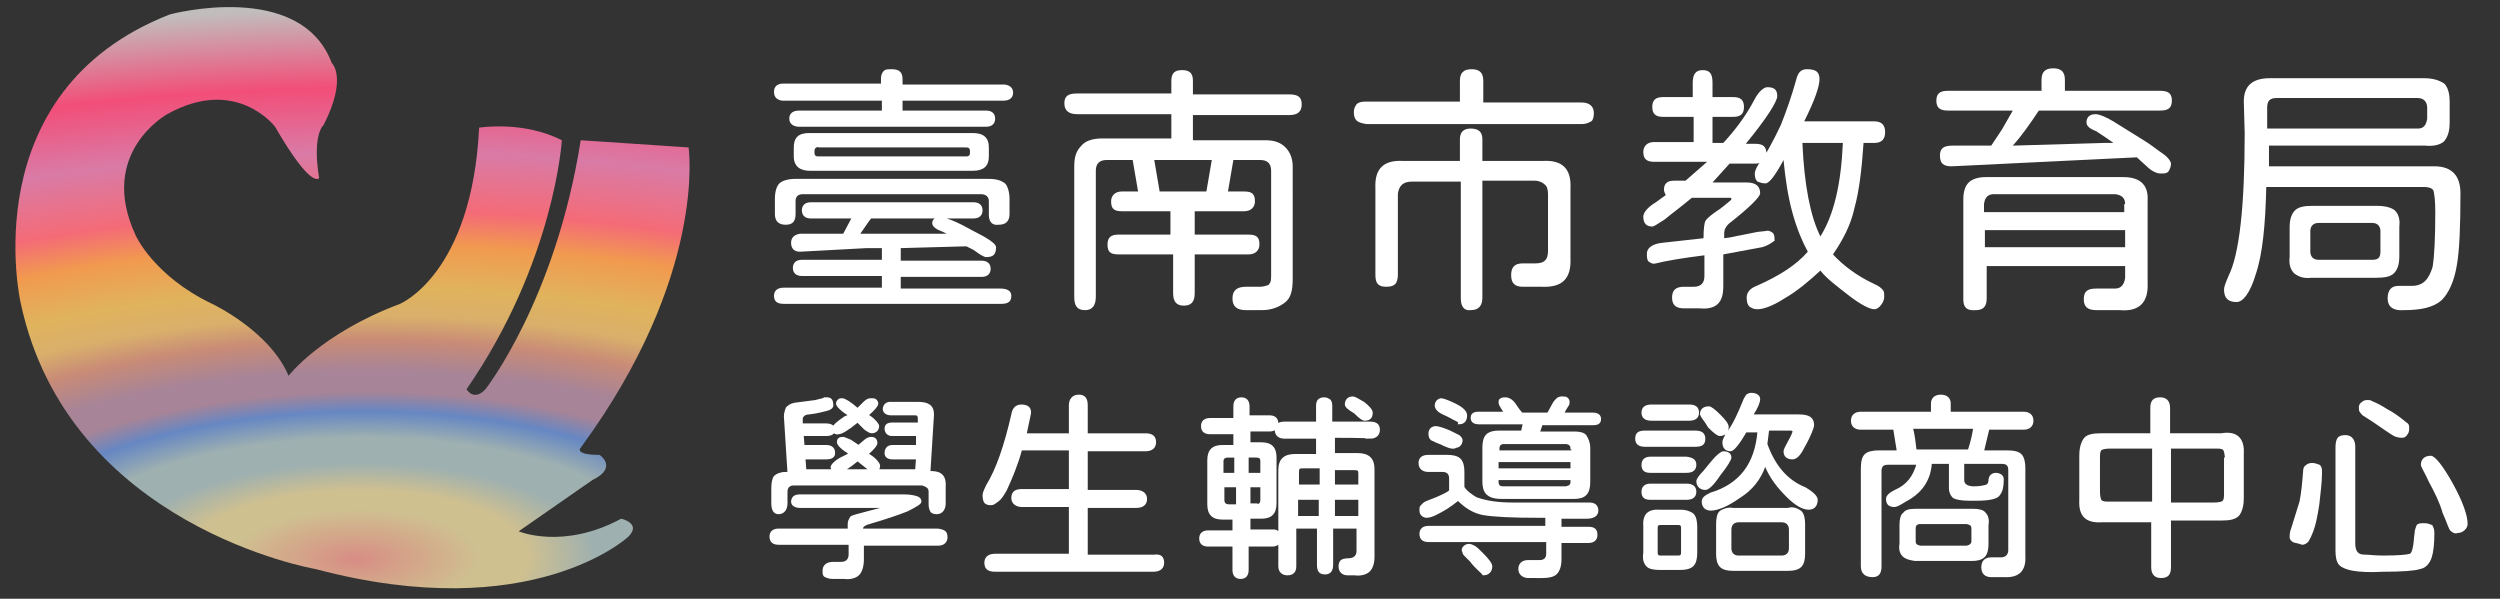 <?xml version="1.0" encoding="utf-8"?>
<!-- Generator: Adobe Illustrator 28.2.0, SVG Export Plug-In . SVG Version: 6.00 Build 0)  -->
<svg version="1.1" id="圖層_1" xmlns="http://www.w3.org/2000/svg" xmlns:xlink="http://www.w3.org/1999/xlink" x="0px" y="0px"
	 viewBox="0 0 278.1 66.6" style="enable-background:new 0 0 278.1 66.6;" xml:space="preserve">
<rect x="0" y="0" width="278.1" height="66.6" fill="#333333" stroke="none"/>
<style type="text/css">
	.st0{fill:#FFFFFF;}
	.st1{fill:#FFFFFF;stroke:#FFFFFF;stroke-width:0.2;stroke-miterlimit:10;}
	.st2{fill:url(#SVGID_1_);}
</style>
<g>
	<path class="st0" d="M86.1,10.2c0-0.5,0.3-0.9,1-0.9H98V8.7c0-0.3,0.1-0.6,0.3-0.8c0.2-0.2,0.4-0.2,0.9-0.2c0.8,0,1.2,0.3,1.2,1.1
		v0.6h11.2c0.6,0,1.1,0.3,1.1,0.9c0,0.5-0.3,0.9-1.1,0.9h-11.2v1.1h9.3c0.6,0,1,0.3,1,0.9c0,0.5-0.3,0.9-1,0.9H88.9
		c-0.6,0-1.1-0.3-1.1-0.9c0-0.5,0.3-0.9,1.1-0.9h9.2v-1.1H87C86.4,11.1,86.1,10.8,86.1,10.2z M112.5,32.9c0,0.6-0.3,0.9-1.1,0.9
		H87.2c-0.8,0-1.1-0.3-1.1-0.9c0-0.5,0.3-0.9,1.1-0.9h10.9v-1.3h-8.9c-0.6,0-1-0.3-1-0.9c0-0.5,0.3-0.9,1-0.9h8.9v-1.3h-0.8h-0.9
		L89,28c-0.6,0-1-0.3-1-1c0-0.5,0.3-0.9,1-1h4.8l0.9-1.7h-4.5c-0.6,0-1-0.3-1-0.9c0-0.5,0.3-0.9,1-0.9h18.1c0.6,0,1,0.3,1,0.9
		c0,0.5-0.3,0.9-1,0.9h-3c0.4,0.1,1.4,0.5,2.8,1.3c1.8,0.9,2.7,1.5,2.7,1.9c0,0.8-0.3,1.1-1.1,1.1c-0.2,0-0.6-0.2-1.4-0.8l-0.8-0.4
		l-7.3,0.2v1.4h9c0.6,0,1,0.3,1,0.9c0,0.5-0.3,0.9-1,0.9h-9v1.3h11.1C112.1,32.1,112.5,32.4,112.5,32.9z M110,23.9v-1.5
		c0-0.5-0.3-0.8-0.9-0.8H89.3c-0.3,0-0.5,0.1-0.6,0.2c-0.1,0.1-0.2,0.3-0.2,0.5v1.5c0,0.8-0.3,1.2-1.1,1.2c-0.8,0-1.2-0.4-1.2-1.2
		v-1.7c0-0.8,0.2-1.4,0.5-1.7c0.3-0.3,1-0.5,1.7-0.5H110c0.9,0,1.4,0.2,1.8,0.5c0.3,0.3,0.5,1,0.5,1.7v1.7c0,0.8-0.4,1.2-1.2,1.2
		C110.4,25.1,110,24.7,110,23.9z M88.3,17.4v-1c0-0.5,0.1-0.9,0.4-1.2c0.3-0.3,0.8-0.4,1.3-0.4h18.2c1.2,0,1.8,0.5,1.8,1.6v1
		c0,1.1-0.6,1.6-1.8,1.6H90.1C89,19,88.3,18.5,88.3,17.4z M90.7,16.5c-0.1,0.1-0.1,0.2-0.1,0.4s0,0.3,0.1,0.4s0.2,0.1,0.4,0.1h16.3
		c0.2,0,0.3,0,0.4-0.1c0.1-0.1,0.1-0.2,0.1-0.4c0-0.2,0-0.3-0.1-0.4c-0.1-0.1-0.2-0.1-0.4-0.1H91.1C90.9,16.3,90.8,16.4,90.7,16.5z
		 M105.3,26l-0.4-0.2c-0.8-0.3-1.2-0.6-1.2-1c0-0.2,0.1-0.4,0.3-0.5h-7.1l-0.3,0.4L95.7,26H105.3z"/>
	<path class="st0" d="M132.7,12.9v2.7h8c1,0,1.7,0.2,2.3,0.8c0.4,0.4,0.8,1.1,0.8,2.1V31c0,1.3-0.2,2.1-0.8,2.6
		c-0.6,0.5-1.5,0.9-2.6,0.9h-1.8c-1,0-1.5-0.4-1.5-1.3c0-0.9,0.5-1.3,1.5-1.3h1.6c0.3,0,0.6-0.1,0.9-0.2c0.2-0.2,0.3-0.4,0.3-0.9V19
		c0-0.8-0.4-1.2-1.2-1.2h-3l-0.6,3.5h1.8c0.9,0,1.2,0.3,1.2,1.1c0,0.6-0.4,1.1-1.2,1.1h-5.5v2.6h6c0.9,0,1.2,0.3,1.2,1.1
		c0,0.6-0.4,1.1-1.2,1.1h-6v4.3c0,1-0.4,1.4-1.2,1.4s-1.2-0.4-1.2-1.4v-4.3h-6.1c-0.9,0-1.2-0.3-1.2-1.1c0-0.8,0.4-1.1,1.2-1.1h5.8
		v-2.6h-5.4c-0.9,0-1.2-0.3-1.2-1.1c0-0.6,0.4-1.1,1.2-1.1h1.8l-0.6-3.5h-2.9c-0.8,0-1.2,0.4-1.2,1.2v14c0,1-0.4,1.5-1.2,1.5
		c-0.9,0-1.2-0.5-1.2-1.5V18.5c0-1,0.2-1.7,0.8-2.3c0.4-0.5,1.2-0.8,2.3-0.8h7.7v-2.7h-10.5c-0.9,0-1.4-0.4-1.4-1.2
		c0-0.8,0.4-1.1,1.4-1.1h10.5V9c0-0.9,0.4-1.2,1.2-1.2c0.9,0,1.2,0.4,1.2,1.2v1.5h10.7c1,0,1.4,0.3,1.4,1.1s-0.4,1.2-1.4,1.2h-10.7
		V12.9z M134.8,17.8h-6.4l0.6,3.5h5.2L134.8,17.8z"/>
	<path class="st0" d="M150.9,13.4c-0.2-0.2-0.3-0.5-0.3-0.9c0-0.4,0.1-0.6,0.3-0.9c0.2-0.2,0.5-0.3,1-0.3h10.5V9
		c0-0.9,0.4-1.3,1.3-1.3c0.9,0,1.3,0.4,1.3,1.3v2.4h10.9c0.9,0,1.4,0.4,1.4,1.2c0,0.4-0.1,0.8-0.3,0.9c-0.2,0.1-0.5,0.3-1,0.3h-24
		C151.4,13.7,151.1,13.6,150.9,13.4z M162.5,33.2v-13h-5.4c-0.5,0-0.9,0.1-1.2,0.4c-0.2,0.2-0.4,0.6-0.4,1.1v8.9
		c0,0.4-0.1,0.8-0.3,1c-0.2,0.2-0.5,0.3-1,0.3c-0.9,0-1.2-0.4-1.2-1.3v-9.7c-0.1-2.1,0.9-3.1,3-3h6.4v-2.4c0-0.8,0.4-1.2,1.2-1.2
		c0.9,0,1.3,0.4,1.3,1.2v2.4h6.8c2.1-0.1,3.1,0.9,3,3v7.8c0.1,2.3-0.9,3.3-3.2,3.2h-2.1c-0.9,0-1.3-0.4-1.3-1.3
		c0-0.9,0.4-1.3,1.3-1.3h1.4c1,0,1.4-0.4,1.4-1.4v-6.3c0-0.5-0.1-0.9-0.4-1.1c-0.2-0.2-0.6-0.4-1.1-0.4h-5.8v13
		c0,0.9-0.4,1.4-1.3,1.4C162.8,34.6,162.5,34,162.5,33.2z"/>
	<path class="st0" d="M196,27.5l-4.3,0.8v3.5c0,1-0.2,1.6-0.6,2s-1.1,0.6-2,0.5h-1.8c-0.9,0-1.3-0.4-1.3-1.2c0-0.8,0.4-1.2,1.3-1.2
		h1.1c0.8,0,1.2-0.4,1.2-1.2v-2.3c-2.4,0.3-4.2,0.6-5.4,0.9c-0.3,0.1-0.5,0-0.8-0.2c-0.2-0.2-0.2-0.5-0.2-0.9c0-0.6,0.6-1.1,1.8-1.2
		l4.5-0.5c0-1.1,0.1-1.7,0.2-1.9c0.1-0.2,0.4-0.5,1.1-1c0.8-0.5,1.3-1,1.7-1.3c0.1-0.1,0.1-0.1,0.1-0.2s-0.1-0.1-0.2-0.1h-4.2
		c-1.3,1.1-2.3,1.8-3,2.4c-0.8,0.5-1.2,0.8-1.4,0.8c-0.6,0-1-0.3-1-1.1c0-0.4,0.4-1,1.4-1.6l1.1-0.8c-0.1-0.2-0.2-0.4-0.2-0.6
		c0-0.6,0.3-1,1.1-1h1.3l2.4-2.1H184c-0.8,0-1.2-0.3-1.2-1.1c0-0.6,0.4-1.1,1.2-1.1h4.4V13H185c-0.8,0-1.2-0.3-1.2-1.1
		s0.4-1.1,1.2-1.1h3.3V9.2c0-0.9,0.3-1.4,1.1-1.4c0.8,0,1.1,0.4,1.1,1.4v1.6h2.3c0.8,0,1.2,0.3,1.2,1.1s-0.4,1.1-1.2,1.1h-2.3v2.9
		h1.2c1.3-1.4,2.5-3,3.4-4.7c0.5-1,1.1-1.5,1.5-1.5c0.8,0,1.1,0.3,1.1,1c0,0.6-1.2,2.5-3.5,5.3h1.1c0.8,0,1.2,0.3,1.2,1.1
		c0,0.6-0.4,1.1-1.2,1.1h-2.9l-1.9,2.1h3.8c1,0,1.5,0.4,1.5,1.2c0,0.4-1.2,1.6-3.5,3.4c-0.3,0.3-0.5,0.6-0.5,1.1v0.5
		c1-0.1,1.5-0.3,1.7-0.3l2-0.4l0.9-0.1c0.3-0.1,0.5,0,0.8,0.2c0.2,0.2,0.2,0.5,0.2,0.9C197.3,26.8,196.8,27.3,196,27.5z M209.4,32.2
		c0.2,0.2,0.2,0.4,0.2,0.8c0,0.4-0.2,0.8-0.5,1.1c-0.2,0.2-0.4,0.3-0.6,0.3c-0.5,0-1.5-0.5-2.8-1.5c-1.4-1.1-2.5-1.9-3.2-2.8
		c-1.3,1.2-2.6,2.3-4,3.1c-1.4,0.9-2.4,1.2-3,1.2c-0.4,0-0.6-0.1-0.9-0.3c-0.2-0.2-0.3-0.5-0.3-1c0-0.5,0.3-1,1.1-1.3
		c2.5-1.1,4.4-2.3,5.7-3.8c-0.6-1.1-1.2-2.5-1.7-4.3s-0.8-3.8-1-5.9c-0.9,1.7-1.6,2.6-2,2.6s-0.6-0.1-0.9-0.2
		c-0.2-0.2-0.3-0.4-0.3-0.9c0-0.2,0.1-0.5,0.4-1c0.8-1,1.6-2.5,2.5-4.4c0.6-1.5,1.2-3.2,1.7-5c0.2-0.8,0.5-1.2,1.2-1.2
		c1,0,1.4,0.3,1.4,1.1s-0.5,2.3-1.7,4.7h7.8c0.8,0,1.2,0.4,1.2,1.2s-0.4,1.2-1.2,1.2h-1.2c-0.2,3-0.5,5.4-1,7.2
		c-0.4,1.9-1.3,3.6-2.4,5.2c1.2,1.3,2.7,2.4,4.6,3.3C209,31.8,209.2,32,209.4,32.2z M205,15.9h-4.5c0.2,4.7,0.9,8.2,2,10.4
		C204,23.9,204.8,20.5,205,15.9z"/>
	<path class="st0" d="M238.8,18.5l-1.1-1l-20.6,1c-0.9,0-1.3-0.3-1.3-1.2c0-0.8,0.4-1.1,1.4-1.1h4.3l1.2-1.8l1.2-2.1h-7.2
		c-0.9,0-1.3-0.3-1.3-1.1s0.4-1.1,1.3-1.1h10.4V8.9c0-0.9,0.4-1.3,1.3-1.3c0.9,0,1.3,0.4,1.3,1.3v1.2h10.6c0.9,0,1.3,0.3,1.3,1.1
		s-0.4,1.1-1.3,1.1h-13.5c-1,1.5-1.9,2.8-2.9,3.9l10.2-0.3h0.4h0.6c-1.1-0.8-1.8-1.2-1.9-1.3c-0.8-0.3-1.1-0.6-1.1-1
		c0-0.5,0.3-0.9,1-0.9c0.4,0,1.2,0.3,2.3,1l2.9,1.8c1,0.6,1.7,1.2,2.3,1.6s0.9,0.9,0.9,1.1c0,0.3-0.1,0.6-0.3,0.9
		c-0.2,0.2-0.4,0.2-0.9,0.2C239.9,19.3,239.3,19,238.8,18.5z M218.4,33.3V22.2c0-0.9,0.2-1.5,0.6-1.9c0.4-0.4,1.1-0.6,1.9-0.6h15.3
		c1.9,0,2.8,0.9,2.7,2.6v9.2c0.1,2.1-0.9,3.2-3.1,3h-2.6c-1,0-1.4-0.4-1.4-1.2c0-0.9,0.4-1.2,1.4-1.2h2.1c0.6,0,1-0.4,1.1-1.2v-1.3
		H221v3.6c0,0.9-0.4,1.3-1.2,1.3C218.7,34.6,218.4,34.1,218.4,33.3z M236.4,22.7c0-0.6-0.3-1-1.1-1.1h-13.5c-0.6,0-1,0.3-1.1,1.1
		v0.9h15.6v-0.9H236.4z M236.4,27.5v-1.9h-15.6v1.9H236.4z"/>
	<path class="st0" d="M265.6,33.2c0-0.9,0.4-1.4,1.2-1.4h1.5c1.3,0,1.9-0.8,2.3-2.1c0.2-1.2,0.3-3.2,0.3-6.1c0-1.3-0.1-2-0.2-2.4
		c-0.1-0.2-0.4-0.4-1.1-0.4h-17.5c-0.1,4.2-0.4,7.5-1.2,9.8c-0.6,2-1.4,3-2.1,3c-0.9,0-1.4-0.4-1.4-1.4c0-0.3,0.2-0.8,0.5-1.5
		c1.2-2.4,1.8-7.7,1.8-15.9l-0.1-3.5c0-1.7,0.9-2.6,2.9-2.6h17.1c1,0,1.7,0.2,2.3,0.6c0.4,0.4,0.6,1.1,0.6,2v2.3
		c0,1-0.2,1.6-0.6,2.1c-0.4,0.4-1.2,0.6-2.1,0.5h-17.4v2.3h18.4c1.9,0,2.9,1,2.9,3c0,3.6-0.1,6.3-0.4,8c-0.3,1.8-0.9,3.1-1.7,3.9
		c-0.9,0.8-2.3,1.1-4.2,1.1C266.2,34.6,265.6,34.1,265.6,33.2z M270,13.2V12c0-0.6-0.3-1.1-1.1-1.1h-15.6c-0.8,0-1.1,0.3-1.1,1.1
		v2.3H269C269.6,14.3,269.9,13.9,270,13.2z M255.2,30.4c-0.4-0.4-0.6-1-0.5-1.8v-3.3c0-0.9,0.2-1.5,0.6-1.9c0.4-0.4,1.1-0.5,1.9-0.5
		h7.2c1,0,1.6,0.2,2,0.5c0.4,0.4,0.6,1,0.5,1.8v3.3c0,0.9-0.2,1.5-0.6,1.9c-0.4,0.4-1.1,0.5-2,0.5h-7.2
		C256.3,31,255.7,30.8,255.2,30.4z M264.8,28v-2.3c0-0.5-0.3-0.9-0.9-0.9h-6c-0.5,0-0.9,0.3-0.9,0.9V28c0,0.5,0.3,0.9,0.9,0.9h6
		C264.5,28.9,264.8,28.7,264.8,28z"/>
</g>
<g>
	<path class="st1" d="M105.3,59.8c0,0.4-0.3,0.8-0.9,0.8h-8.4v1.6c0,0.8-0.2,1.4-0.5,1.7c-0.3,0.3-0.9,0.5-1.6,0.4h-1.3
		c-0.3,0-0.6-0.1-0.8-0.2c-0.2-0.1-0.2-0.3-0.2-0.6c0-0.5,0.3-0.9,1.1-0.9h0.9c0.5,0,0.9-0.3,0.9-0.9v-1.2h-7.9
		c-0.5,0-0.9-0.2-0.9-0.8c0-0.5,0.3-0.8,0.9-0.8h7.8v-0.6c0-0.3,0.1-0.5,0.3-0.8c0.2-0.1,0.9-0.3,1.7-0.5l2.3-0.6l0,0H89
		c-0.5,0-0.9-0.2-0.9-0.6c0-0.2,0.1-0.4,0.2-0.5c0.1-0.1,0.3-0.2,0.6-0.2h11.8c0.5,0,1,0.1,1.3,0.2c0.3,0.1,0.4,0.3,0.4,0.5
		c0,0.2-0.5,0.5-1.5,1c-1,0.4-2.5,0.9-4.2,1.4c-0.4,0.1-0.8,0.3-0.8,0.6v0.1h8.4C105.1,59,105.3,59.2,105.3,59.8z M85.9,56v-1.7
		c0-0.6,0.1-1.1,0.3-1.3c0.2-0.2,0.6-0.4,1.2-0.4h0.3l-0.4-6.3c0-0.3,0.1-0.6,0.2-0.9c0.2-0.2,0.4-0.4,0.9-0.5l2.3-0.3l0.8-0.2
		c0.1,0,0.1,0,0.2-0.1c0.1,0,0.2,0,0.3,0c0.4,0,0.6,0.2,0.6,0.8c0,0.2-0.2,0.4-0.6,0.5c-0.4,0.1-1.1,0.3-2,0.4
		c-0.3,0-0.5,0.1-0.6,0.2c-0.1,0.1-0.2,0.2-0.2,0.4v0.6h2.7c0.5,0,0.9,0.2,0.9,0.6c0,0.4-0.3,0.6-0.9,0.6h-2.6l0.1,1.2h2.5
		c0.5,0,0.9,0.2,0.9,0.8c0,0.4-0.3,0.6-0.9,0.6h-2.4l0.1,1.3h12.3l0.1-1.3h-2.7c-0.5,0-0.8-0.2-0.8-0.6c0-0.4,0.2-0.8,0.8-0.8h2.7
		v-1.2h-2.8c-0.2,0-0.4-0.1-0.5-0.2c-0.1-0.1-0.2-0.3-0.2-0.5c0-0.4,0.2-0.6,0.8-0.6h2.9v-0.4c0-0.2,0-0.4-0.1-0.5
		c-0.1-0.1-0.2-0.1-0.4-0.1h-2.6c-0.4,0-0.8-0.2-0.8-0.6c0-0.2,0.1-0.4,0.2-0.5s0.3-0.2,0.5-0.2h3.1c1.2,0,1.7,0.4,1.7,1.3l-0.4,6.4
		h0.2c1.1,0,1.6,0.5,1.5,1.7v1.8c0,0.6-0.3,1.1-0.9,1.1c-0.3,0-0.5-0.1-0.6-0.2c-0.1-0.2-0.2-0.4-0.2-0.8v-1.4
		c0-0.4-0.2-0.6-0.8-0.8H88.3c-0.4,0-0.8,0.2-0.8,0.8V56c0,0.6-0.3,1.1-0.9,1.1C86.2,57.1,85.9,56.8,85.9,56z M92.7,47.6
		c0-0.2,0.4-0.6,1.3-1.2l0.5-0.2c-1-0.6-1.4-1.1-1.4-1.3c0-0.2,0.1-0.3,0.2-0.4c0.1-0.1,0.2-0.1,0.4-0.1c0.2,0,0.8,0.3,1.7,1.1
		l0.6-0.6c0.3-0.3,0.5-0.5,0.9-0.5c0.2,0,0.4,0,0.5,0.1c0.1,0.1,0.2,0.2,0.2,0.4s-0.3,0.6-1.1,1.3l0.2,0.1c0.6,0.4,1,0.9,1,1.1
		c0,0.2-0.1,0.4-0.2,0.5s-0.3,0.2-0.5,0.2c-0.2,0-0.4-0.1-0.8-0.4l-0.8-0.8c-1.1,0.9-1.8,1.3-2.1,1.3C92.9,48.3,92.7,48.1,92.7,47.6
		z M94.1,50.7l0.4-0.2l-0.2-0.2c-0.8-0.5-1.1-0.9-1.1-1.1c0-0.4,0.2-0.5,0.6-0.5c0.1,0,0.3,0.1,0.8,0.3l0.6,0.4l0.3,0.2l0.6-0.5
		c0.3-0.3,0.6-0.4,0.8-0.4c0.4,0,0.6,0.2,0.6,0.6c0,0.2-0.3,0.6-1,1.2c0.9,0.5,1.3,1.1,1.3,1.3c0,0.4-0.2,0.6-0.6,0.6
		c-0.2,0-0.4-0.1-0.8-0.4l-1-0.8c-0.5,0.4-1,0.8-1.4,1s-0.6,0.3-0.9,0.3c-0.4,0-0.6-0.2-0.6-0.6C92.7,51.5,93.2,51.1,94.1,50.7z"/>
	<path class="st1" d="M129.4,62.6c0,0.5-0.3,0.9-1.1,0.9h-17.6c-0.8,0-1.1-0.3-1.1-0.9c0-0.5,0.3-0.9,1.1-0.9h8.3v-5.4h-5.3
		c-0.6,0-1.1-0.3-1.1-0.9s0.3-0.9,1.1-0.9h5.3v-4.5h-5.4c-0.5,1.8-1.1,3.2-1.7,4.5c-0.3,0.5-0.5,0.9-0.9,1.2s-0.5,0.4-0.8,0.4
		c-0.3,0-0.5-0.1-0.6-0.2c-0.1-0.1-0.2-0.4-0.2-0.8c0-0.2,0.1-0.5,0.4-1.1c1.1-1.8,2-4.4,2.8-7.9c0.1-0.6,0.4-1,1-1
		c0.6,0,1,0.2,1,0.8l-0.1,0.5l-0.4,1.9h4.9v-3.2c0-0.6,0.3-1.1,1-1.1c0.6,0,0.9,0.3,0.9,1.1v3.2h6.5c0.8,0,1.1,0.3,1.1,0.9
		c0,0.5-0.3,0.9-1.1,0.9h-6.5v4.5h5.5c0.6,0,1.1,0.3,1.1,0.9c0,0.5-0.3,0.9-1.1,0.9h-5.5v5.4h7.5C129.1,61.7,129.4,62,129.4,62.6z"
		/>
	<path class="st1" d="M142.4,59.9c0,0.5-0.3,0.8-0.9,0.8h-2.7v2.7c0,0.5-0.2,0.9-0.8,0.9c-0.5,0-0.8-0.3-0.8-0.9v-2.7h-2.8
		c-0.5,0-0.9-0.2-0.9-0.8c0-0.5,0.3-0.8,0.9-0.8h2.8v-1.4h-1.2c-1.1,0-1.6-0.5-1.6-1.6v-4.9c0-1.1,0.5-1.6,1.6-1.6h1.3v-1.4h-2.7
		c-0.5,0-0.9-0.2-0.9-0.8c0-0.5,0.3-0.8,0.9-0.8h2.7v-1.4c0-0.5,0.2-0.9,0.8-0.9c0.5,0,0.8,0.3,0.8,0.9v1.1h2.3
		c0.5,0,0.9,0.2,0.9,0.8c0,0.5-0.3,0.8-0.9,0.8H139v1.4h1.3c1.1,0,1.6,0.5,1.6,1.6V56c0,1.1-0.5,1.6-1.6,1.6H139V59h2.7
		C142.1,59,142.4,59.3,142.4,59.9z M137.5,50.8h-0.9c-0.4,0-0.6,0.2-0.6,0.5v1.4h1.4v-1.9H137.5z M137.5,54.1h-1.4v1.5
		c0,0.4,0.2,0.6,0.6,0.6h0.9v-2.1H137.5z M138.9,52.7h1.4v-1.4c0-0.4-0.2-0.5-0.6-0.5h-0.9v1.9H138.9z M139.7,56.2
		c0.4,0,0.6-0.2,0.6-0.6v-1.5H139v2h0.8V56.2z M148.4,48.6v1.9h2.6c1.2,0,1.8,0.5,1.8,1.7v9.7c0,0.8-0.2,1.3-0.5,1.6
		c-0.3,0.3-0.9,0.5-1.6,0.4h-0.8c-0.5,0-0.9-0.3-0.9-0.9c0-0.3,0.1-0.5,0.2-0.6c0.1-0.1,0.4-0.2,0.8-0.2c0.6,0,1-0.3,1-0.9v-2.6
		h-2.8v4.1c0,0.6-0.2,1-0.8,1s-0.8-0.3-0.8-1v-4.1h-2.5V63c0,0.6-0.3,0.9-0.9,0.9c-0.5,0-0.9-0.3-0.9-0.9V52.3
		c0-1.2,0.6-1.7,1.8-1.7h2.4v-1.9h-3.6c-0.6,0-1-0.3-1-0.9c0-0.5,0.3-0.8,1-0.8h3.6v-1.9c0-0.3,0.1-0.5,0.2-0.6
		c0.1-0.1,0.3-0.2,0.6-0.2c0.3,0,0.4,0.1,0.6,0.2c0.1,0.1,0.2,0.3,0.2,0.6V47h4.3c0.6,0,1,0.2,1,0.8c0,0.5-0.3,0.9-1,0.9
		C152.7,48.6,148.4,48.6,148.4,48.6z M146.8,52H145c-0.3,0-0.4,0-0.5,0.1c-0.1,0.1-0.1,0.3-0.1,0.5V54h2.5V52z M146.8,57.5v-2h-2.5
		v2H146.8z M148.4,52V54h2.8v-1.2c0-0.3,0-0.4-0.1-0.5c-0.1-0.1-0.3-0.1-0.5-0.1h-2.1V52z M151.2,57.5v-2h-2.8v2H151.2z M149.7,45
		c0-0.4,0.2-0.8,0.8-0.8c0.2,0,0.5,0.2,1.2,0.6c0.5,0.4,0.9,0.8,0.9,1.1c0,0.5-0.2,0.8-0.8,0.8c-0.2,0-0.5-0.2-1.1-0.8
		C150,45.5,149.7,45.2,149.7,45z"/>
	<path class="st1" d="M169,63.3c0-0.5,0.3-0.9,1-0.9h1.3c0.4,0,0.8-0.2,0.8-0.8v-1.4h-13.2c-0.5,0-0.9-0.2-0.9-0.8
		c0-0.5,0.3-0.8,0.9-0.8H172v-1.1h-0.8c-3,0-5-0.1-6.2-0.3c-1.1-0.2-2-0.8-2.8-1.6c-1,0.8-1.7,1.2-2.3,1.5c-0.5,0.3-1,0.4-1.2,0.4
		c-0.2,0-0.4-0.1-0.5-0.2c-0.2-0.2-0.2-0.4-0.2-0.6c0-0.2,0-0.3,0.1-0.4c0.1-0.1,0.2-0.2,0.3-0.3c0.1-0.1,0.6-0.3,1.4-0.6
		c0.9-0.4,1.3-0.6,1.5-0.8v-1.4c0-0.4-0.2-0.8-0.8-0.8h-1.6c-0.6,0-1-0.3-1-0.9c0-0.5,0.3-0.8,1-0.8h2.1c0.6,0,1.1,0.1,1.4,0.4
		c0.3,0.3,0.4,0.8,0.4,1.4v1.7c0.3,0.5,0.9,0.9,1.4,1.2c1.1,0.4,2.4,0.6,4.1,0.6h7.1h1.4c0.5,0,0.9,0.2,0.9,0.8
		c0,0.5-0.4,0.8-1.2,0.8h-2.9v1.1h3.1c0.6,0,0.9,0.2,0.9,0.8c0,0.5-0.3,0.8-0.9,0.8h-3.1v1.9c0,0.8-0.2,1.3-0.5,1.6
		c-0.3,0.3-0.9,0.4-1.5,0.4H170C169.5,64.2,169,63.9,169,63.3z M161.1,49.7l-0.5-0.2c-0.3-0.2-0.8-0.3-1.1-0.5
		c-0.4-0.1-0.5-0.4-0.5-0.8c0-0.2,0.1-0.4,0.2-0.5c0.1-0.1,0.3-0.2,0.5-0.2c0.3,0,0.9,0.2,1.6,0.5c0.4,0.2,0.8,0.4,1,0.5
		c0.2,0.2,0.3,0.3,0.3,0.5c0,0.2-0.1,0.4-0.2,0.5c-0.1,0.1-0.2,0.2-0.4,0.2C161.7,49.9,161.4,49.8,161.1,49.7z M161.7,46.6
		c-0.2-0.1-0.5-0.3-1.2-0.6c-0.4-0.2-0.8-0.5-0.8-0.9c0-0.2,0.1-0.4,0.2-0.5c0.1-0.1,0.3-0.2,0.4-0.2c0.2,0,0.8,0.2,1.6,0.6
		c0.8,0.4,1.2,0.8,1.2,1.2c0,0.5-0.2,0.9-0.8,0.9C162.4,46.9,162.1,46.8,161.7,46.6z M163.6,62.4l-0.5-0.5c-0.2-0.2-0.3-0.3-0.3-0.4
		c0-0.1-0.1-0.2-0.1-0.3c0-0.2,0.1-0.3,0.2-0.4c0.1-0.1,0.3-0.2,0.5-0.2s0.4,0.1,0.6,0.2c0.2,0.1,0.5,0.4,0.9,0.8
		c0.6,0.6,1,1.1,1,1.4c0,0.5-0.3,0.9-0.9,0.9C164.8,63.6,164.2,63.2,163.6,62.4z M165.4,54.9c-0.3-0.3-0.4-0.8-0.4-1.3v-3.8
		c0-0.6,0.1-1.1,0.4-1.4c0.3-0.3,0.8-0.4,1.3-0.4h2.6l0.2-0.9h-5c-0.5,0-0.8-0.2-0.8-0.6c0-0.4,0.2-0.6,0.8-0.6h2.9
		c-0.2-0.3-0.4-0.6-0.5-0.8c-0.1-0.2-0.1-0.3-0.1-0.4c0-0.2,0.1-0.3,0.2-0.3c0.1-0.1,0.3-0.1,0.5-0.1c0.2,0,0.5,0.1,0.8,0.4
		c0.3,0.3,0.5,0.8,1,1.3h2.9l0.6-1.1c0.1-0.2,0.3-0.4,0.4-0.5c0.1-0.1,0.3-0.2,0.5-0.2c0.3,0,0.5,0,0.6,0.1c0.1,0.1,0.2,0.2,0.2,0.4
		c0,0.1,0,0.3-0.1,0.4c-0.1,0.2-0.3,0.4-0.5,0.9h3.3c0.5,0,0.8,0.2,0.8,0.6c0,0.4-0.2,0.6-0.8,0.6h-5.7l-0.3,0.9h3.9
		c0.6,0,1.1,0.1,1.3,0.4c0.2,0.3,0.4,0.8,0.4,1.3v3.8c0,1.3-0.5,1.8-1.7,1.8h-8C166.1,55.4,165.7,55.2,165.4,54.9z M174.8,49.9
		c0-0.4-0.2-0.5-0.5-0.6h-7c-0.4,0-0.6,0.2-0.6,0.6v0.3h8.2V49.9z M174.8,52.2v-0.9h-8.2v0.9H174.8z M174.8,53.6v-0.3h-8.2v0.3
		c0,0.4,0.2,0.6,0.6,0.6h7C174.6,54.1,174.8,54,174.8,53.6z"/>
	<path class="st1" d="M183,49.6c-0.6,0-1-0.2-1-0.8s0.3-0.8,1-0.8h5.6c0.6,0,1,0.2,1,0.8s-0.3,0.8-1,0.8H183z M182.7,45.9
		c0-0.5,0.3-0.8,1-0.8h4.2c0.6,0,1,0.2,1,0.8c0,0.5-0.3,0.8-1,0.8h-4.2C183,46.7,182.7,46.4,182.7,45.9z M188.3,57.2
		c0.3,0.3,0.4,0.8,0.4,1.4v2.9c0,0.6-0.1,1.1-0.4,1.4s-0.8,0.4-1.4,0.4h-2.3c-0.6,0-1.2-0.1-1.4-0.4c-0.3-0.3-0.4-0.8-0.3-1.4v-2.9
		c-0.1-1.3,0.4-1.9,1.8-1.8h2.3C187.4,56.8,187.9,56.9,188.3,57.2z M188.6,51.7c0,0.5-0.3,0.8-1,0.8h-4c-0.6,0-0.9-0.2-0.9-0.8
		c0-0.5,0.3-0.8,0.9-0.8h4C188.3,51,188.6,51.2,188.6,51.7z M188.6,54.7c0,0.5-0.3,0.8-1,0.8h-4c-0.6,0-0.9-0.2-0.9-0.8
		c0-0.5,0.3-0.8,0.9-0.8h4C188.3,53.9,188.6,54.2,188.6,54.7z M187.1,58.8c0-0.2,0-0.3-0.1-0.4c-0.1-0.1-0.2-0.1-0.4-0.1h-1.8
		c-0.2,0-0.3,0-0.4,0.1c-0.1,0.1-0.1,0.2-0.1,0.4v2.6c0,0.2,0,0.3,0.1,0.4c0.1,0.1,0.2,0.1,0.4,0.1h1.8c0.2,0,0.3,0,0.4-0.1
		c0.1-0.1,0.1-0.2,0.1-0.4V58.8z M189.7,54.4c-0.5,0-0.9-0.3-0.9-0.9c0-0.1,0.2-0.5,0.8-1.1l0.9-1.1c0.5-0.6,1-1,1.2-1
		c0.5,0,0.8,0.2,0.8,0.6c0,0.2-0.4,0.9-1.2,1.9C190.5,54,190,54.4,189.7,54.4z M189.3,46.3c0-0.1-0.1-0.2-0.1-0.2
		c0-0.5,0.3-0.8,0.9-0.8c0.2,0,0.6,0.3,1.2,0.9s0.9,1,0.9,1.3c0,0.5-0.3,0.9-0.9,0.9c-0.2,0-0.6-0.3-1.2-0.9
		C189.7,46.8,189.4,46.5,189.3,46.3z M202.1,55.6c0,0.6-0.3,1-0.9,1c-0.6,0-1.4-0.4-2.4-1.4c-1-1-1.8-2-2.4-3.4h-0.1
		c-0.5,1.5-1.5,2.7-2.8,3.5c-1.4,1-2.5,1.4-3.2,1.4c-0.5,0-0.9-0.3-0.9-0.9c0-0.4,0.3-0.6,0.9-0.9c3.3-1,5-3.3,5.3-6.9h-1.4
		c-0.8,1.4-1.4,2.1-1.7,2.1c-0.5,0-0.8-0.3-0.8-0.9c0-0.2,0.1-0.4,0.3-0.8c0.9-1.2,1.4-2.4,1.9-3.6c0.1-0.3,0.2-0.5,0.4-0.8
		c0.1-0.1,0.3-0.2,0.5-0.2c0.5,0,0.9,0.2,0.9,0.6c0,0.3-0.2,0.9-0.8,1.8h5.2c1.1,0,1.6,0.3,1.6,1.1c0,0.2-0.3,1.1-1.1,2.5
		c-0.4,0.8-0.8,1.2-1.2,1.2c-0.5,0-0.9-0.2-0.9-0.8c0-0.2,0.2-0.5,0.5-1.1c0.3-0.5,0.5-1,0.5-1.1c0-0.1-0.1-0.2-0.3-0.2h-2.5
		l-0.2,1.6c0.9,2.5,2.3,4.1,4.3,4.9C201.8,54.9,202.1,55.3,202.1,55.6z M200.3,56.9c0.3,0.3,0.4,0.8,0.4,1.4v3.3
		c0,0.6-0.1,1.1-0.4,1.4s-0.8,0.4-1.4,0.4h-6.1c-0.6,0-1.1-0.1-1.4-0.4c-0.3-0.3-0.4-0.8-0.4-1.4v-3.3c0-0.6,0.1-1.2,0.4-1.4
		c0.3-0.2,0.8-0.4,1.4-0.3h6.1C199.5,56.4,200,56.7,200.3,56.9z M199.1,58.9c0-0.5-0.3-0.9-0.9-0.9h-4.8c-0.5,0-0.9,0.3-0.9,0.9v2.1
		c0,0.5,0.3,0.9,0.9,0.9h4.8c0.5,0,0.9-0.3,0.9-0.9V58.9z"/>
	<path class="st1" d="M207.1,63V52.2c0-0.8,0.1-1.3,0.4-1.6s0.9-0.4,1.5-0.4h2.1l-0.4-2.5H207c-0.6,0-1-0.3-1-0.9
		c0-0.5,0.3-0.9,1-0.9h7.9v-1c0-0.5,0.3-0.9,1-0.9c0.6,0,1,0.3,1,0.9v1h8.2c0.6,0,1,0.3,1,0.9c0,0.5-0.3,0.9-1,0.9h-3.9l-0.6,2.5
		h2.6c0.8,0,1.3,0.1,1.6,0.4c0.3,0.3,0.4,0.9,0.4,1.5v9.7c0.1,1.6-0.6,2.4-2.3,2.3h-1.4c-0.6,0-1-0.3-1-1c0-0.6,0.3-1,1-1h1.1
		c0.5,0,0.9-0.3,0.9-0.9v-8.9c0-0.5-0.2-0.8-0.8-0.8h-4.3v1.9c0,0.5,0.4,0.8,1.2,0.8c0.6,0,1.1-0.1,1.4-0.2c0.2-0.1,0.3-0.3,0.3-0.6
		c0-0.2,0.1-0.4,0.2-0.5c0.1-0.1,0.3-0.2,0.5-0.2c0.4,0,0.8,0.2,0.8,0.6c0,0.8-0.1,1.3-0.4,1.7c-0.2,0.4-1.1,0.6-2.5,0.6h-0.8
		c-0.9,0-1.5-0.1-1.8-0.3c-0.2-0.2-0.4-0.5-0.4-1v-2.8h-2.1c-0.1,1.7-0.9,3-2.3,3.9c-0.9,0.5-1.4,0.9-1.8,0.9
		c-0.3,0-0.5-0.1-0.6-0.2c-0.1-0.1-0.2-0.3-0.2-0.6s0.3-0.6,0.9-0.9c1.4-0.6,2.1-1.6,2.5-3h-3.3c-0.5,0-0.8,0.2-0.8,0.8v10.6
		c0,0.8-0.3,1.1-0.9,1.1C207.5,64.1,207.1,63.7,207.1,63z M211.7,61.8c-0.3-0.3-0.4-0.8-0.3-1.3v-2.1c0-0.6,0.1-1.1,0.4-1.3
		c0.2-0.3,0.6-0.4,1.3-0.4h6.4c0.6,0,1.1,0.1,1.3,0.4c0.3,0.3,0.4,0.8,0.3,1.3v2.1c0,0.6-0.1,1.1-0.4,1.4c-0.3,0.3-0.8,0.4-1.3,0.4
		h-6.4C212.4,62.2,212,62.1,211.7,61.8z M219.6,47.6h-6.9c0.2,0.8,0.3,1.6,0.4,2.5h5.9C219.3,49.2,219.5,48.3,219.6,47.6z
		 M219.4,60.2v-1.4c0-0.4-0.2-0.5-0.6-0.6h-5.2c-0.4,0-0.6,0.2-0.6,0.6v1.4c0,0.4,0.2,0.5,0.6,0.6h5.2
		C219.2,60.7,219.4,60.5,219.4,60.2z"/>
	<path class="st1" d="M249.5,50.5v4.9c0,0.9-0.2,1.5-0.5,1.9c-0.4,0.4-1,0.5-1.8,0.5h-5.8v5.3c0,0.8-0.3,1.1-1,1.1
		c-0.6,0-1-0.3-1-1.1V58h-5.6c-1.7,0.1-2.5-0.6-2.4-2.4v-4.9c0-0.9,0.2-1.5,0.5-1.9c0.3-0.4,1-0.5,1.8-0.5h5.6v-2.9
		c0-0.8,0.3-1.1,1-1.1c0.6,0,1,0.3,1,1.1v2.9h5.8C248.8,48,249.6,48.8,249.5,50.5z M239.5,56v-6.2h-4.8c-0.5,0-0.9,0.1-1,0.2
		c-0.2,0.2-0.2,0.5-0.2,1.1v3.6c0,0.5,0.1,0.9,0.2,1c0.2,0.2,0.5,0.2,1,0.2h4.8V56z M247.6,51.1c0-0.5-0.1-0.9-0.2-1.1
		c-0.2-0.2-0.5-0.2-1-0.2h-5V56h4.9c0.5,0,0.9-0.1,1-0.2c0.2-0.2,0.2-0.5,0.2-1v-3.8H247.6z"/>
	<path class="st1" d="M255.1,60.2c-0.2-0.1-0.3-0.3-0.3-0.4c0-0.3,0-0.6,0.2-1.1c0.3-1,0.6-1.9,0.9-2.9c0.2-1,0.3-2.1,0.4-3.4
		c0-0.3,0.1-0.5,0.3-0.6c0.1-0.1,0.3-0.2,0.6-0.2c0.3,0,0.5,0.1,0.8,0.2c0.2,0.2,0.2,0.4,0.2,0.8c0,1.2-0.2,2.4-0.3,3.5
		c-0.2,1.3-0.4,2.4-0.8,3.3c-0.1,0.3-0.3,0.6-0.4,0.8c-0.2,0.2-0.4,0.3-0.6,0.3C255.6,60.3,255.2,60.3,255.1,60.2z M261.8,63.4
		c-0.6-0.1-1.2-0.3-1.5-0.6c-0.3-0.3-0.4-0.9-0.4-1.5V49.7c0-0.4,0.1-0.8,0.2-0.9c0.1-0.2,0.4-0.3,0.8-0.3c0.6,0,1,0.4,1,1.2v10.8
		c0,0.4,0.1,0.8,0.3,1c0.2,0.2,0.4,0.3,0.9,0.3c0.4,0,1.1,0.1,2,0.1c1.7,0,2.7-0.1,3-0.2c0.2-0.1,0.3-0.3,0.4-0.8
		c0.1-0.4,0.1-0.9,0.2-1.6c0-0.3,0.1-0.5,0.2-0.8c0.1-0.2,0.4-0.2,0.8-0.2s0.5,0.1,0.8,0.2c0.1,0.2,0.2,0.4,0.2,0.8
		c0,1.2-0.1,2.1-0.3,2.7c-0.2,0.6-0.6,1.1-1.2,1.2c-0.6,0.2-2,0.3-4.1,0.3C263.5,63.6,262.4,63.5,261.8,63.4z M266,48.2
		c-0.8-0.5-1.7-1.2-3-2c-0.2-0.1-0.3-0.3-0.4-0.4c-0.1-0.1-0.1-0.3-0.1-0.5s0.1-0.4,0.3-0.5c0.2-0.2,0.4-0.2,0.6-0.2
		c0.1,0,0.3,0,0.4,0.1c0.5,0.2,1.1,0.5,1.7,0.9c0.6,0.3,1.3,0.8,1.8,1.2c0.2,0.2,0.4,0.3,0.5,0.4s0.1,0.3,0.1,0.5
		c0,0.3-0.1,0.5-0.2,0.6c-0.1,0.2-0.3,0.3-0.5,0.3C266.8,48.6,266.4,48.5,266,48.2z M272.7,59c-0.2-0.1-0.4-0.9-0.9-2
		c-0.3-1.1-0.9-2.3-1.5-3.4c-0.5-1.1-0.9-1.7-0.9-1.9c0-0.5,0.3-0.9,1-0.9c0.4,0,1.3,1.1,2.4,3.1c1.1,2,1.6,3.5,1.6,4.4
		c0,0.2-0.1,0.4-0.3,0.6s-0.5,0.3-0.8,0.3C273.2,59.3,272.9,59.2,272.7,59z"/>
</g>
<radialGradient id="SVGID_1_" cx="-236.719" cy="828.513" r="63.872" gradientTransform="matrix(1.416289e-02 1 2.508 -3.552017e-02 -2035.109 328.377)" gradientUnits="userSpaceOnUse">
	<stop  offset="0" style="stop-color:#D88D84"/>
	<stop  offset="8.640125e-02" style="stop-color:#CFC090"/>
	<stop  offset="0.12" style="stop-color:#CFC090"/>
	<stop  offset="0.168" style="stop-color:#9EB0B0"/>
	<stop  offset="0.212" style="stop-color:#9EB0B0"/>
	<stop  offset="0.257" style="stop-color:#6687C3"/>
	<stop  offset="0.292" style="stop-color:#A78497"/>
	<stop  offset="0.328" style="stop-color:#A78497"/>
	<stop  offset="0.381" style="stop-color:#C88B77"/>
	<stop  offset="0.423" style="stop-color:#D9AF6B"/>
	<stop  offset="0.472" style="stop-color:#E0B35D"/>
	<stop  offset="0.547" style="stop-color:#F19A4F"/>
	<stop  offset="0.606" style="stop-color:#F46B77"/>
	<stop  offset="0.708" style="stop-color:#D97BA6"/>
	<stop  offset="0.821" style="stop-color:#F24E78"/>
	<stop  offset="0.958" style="stop-color:#C1BDBD"/>
</radialGradient>
<path class="st2" d="M57.7,59.1c0,0,4.9,2.1,11.4-1.4c0,0,2.3,0.5,0.8,2c0,0-10.7,10-34.8,3.6c0,0-27.5-4.7-32.8-29.6
	c0,0-5.4-23.5,16.6-32.1c0,0,14.5-3.9,18,5.4c0,0,1.8,1.6-0.9,6.9c0,0-1.3,1-0.5,5.9c0,0-0.8,1.4-4.9-5.7c0,0-4.3-5.7-12-1.4
	c0,0-7.8,4.3-3.5,13.5c0,0,2,4.5,8.5,7.6c0,0,6.4,3,8.5,8c0,0,3.6-4.7,12.4-8c0,0,8-3.3,8.8-19.6c0,0,4.9-0.8,9.2,1.4
	c0,0-0.8,13.5-10.6,27.7c0,0,0.8,1.4,2.1,0c0,0,7.8-9.9,10.6-27.7l12,0.8c0,0,2.1,14.2-12,33.4c0,0-0.8,0.8,2.1,0.8
	c0,0,2.1,1.4-0.8,2.8L57.7,59.1z"/>
</svg>
